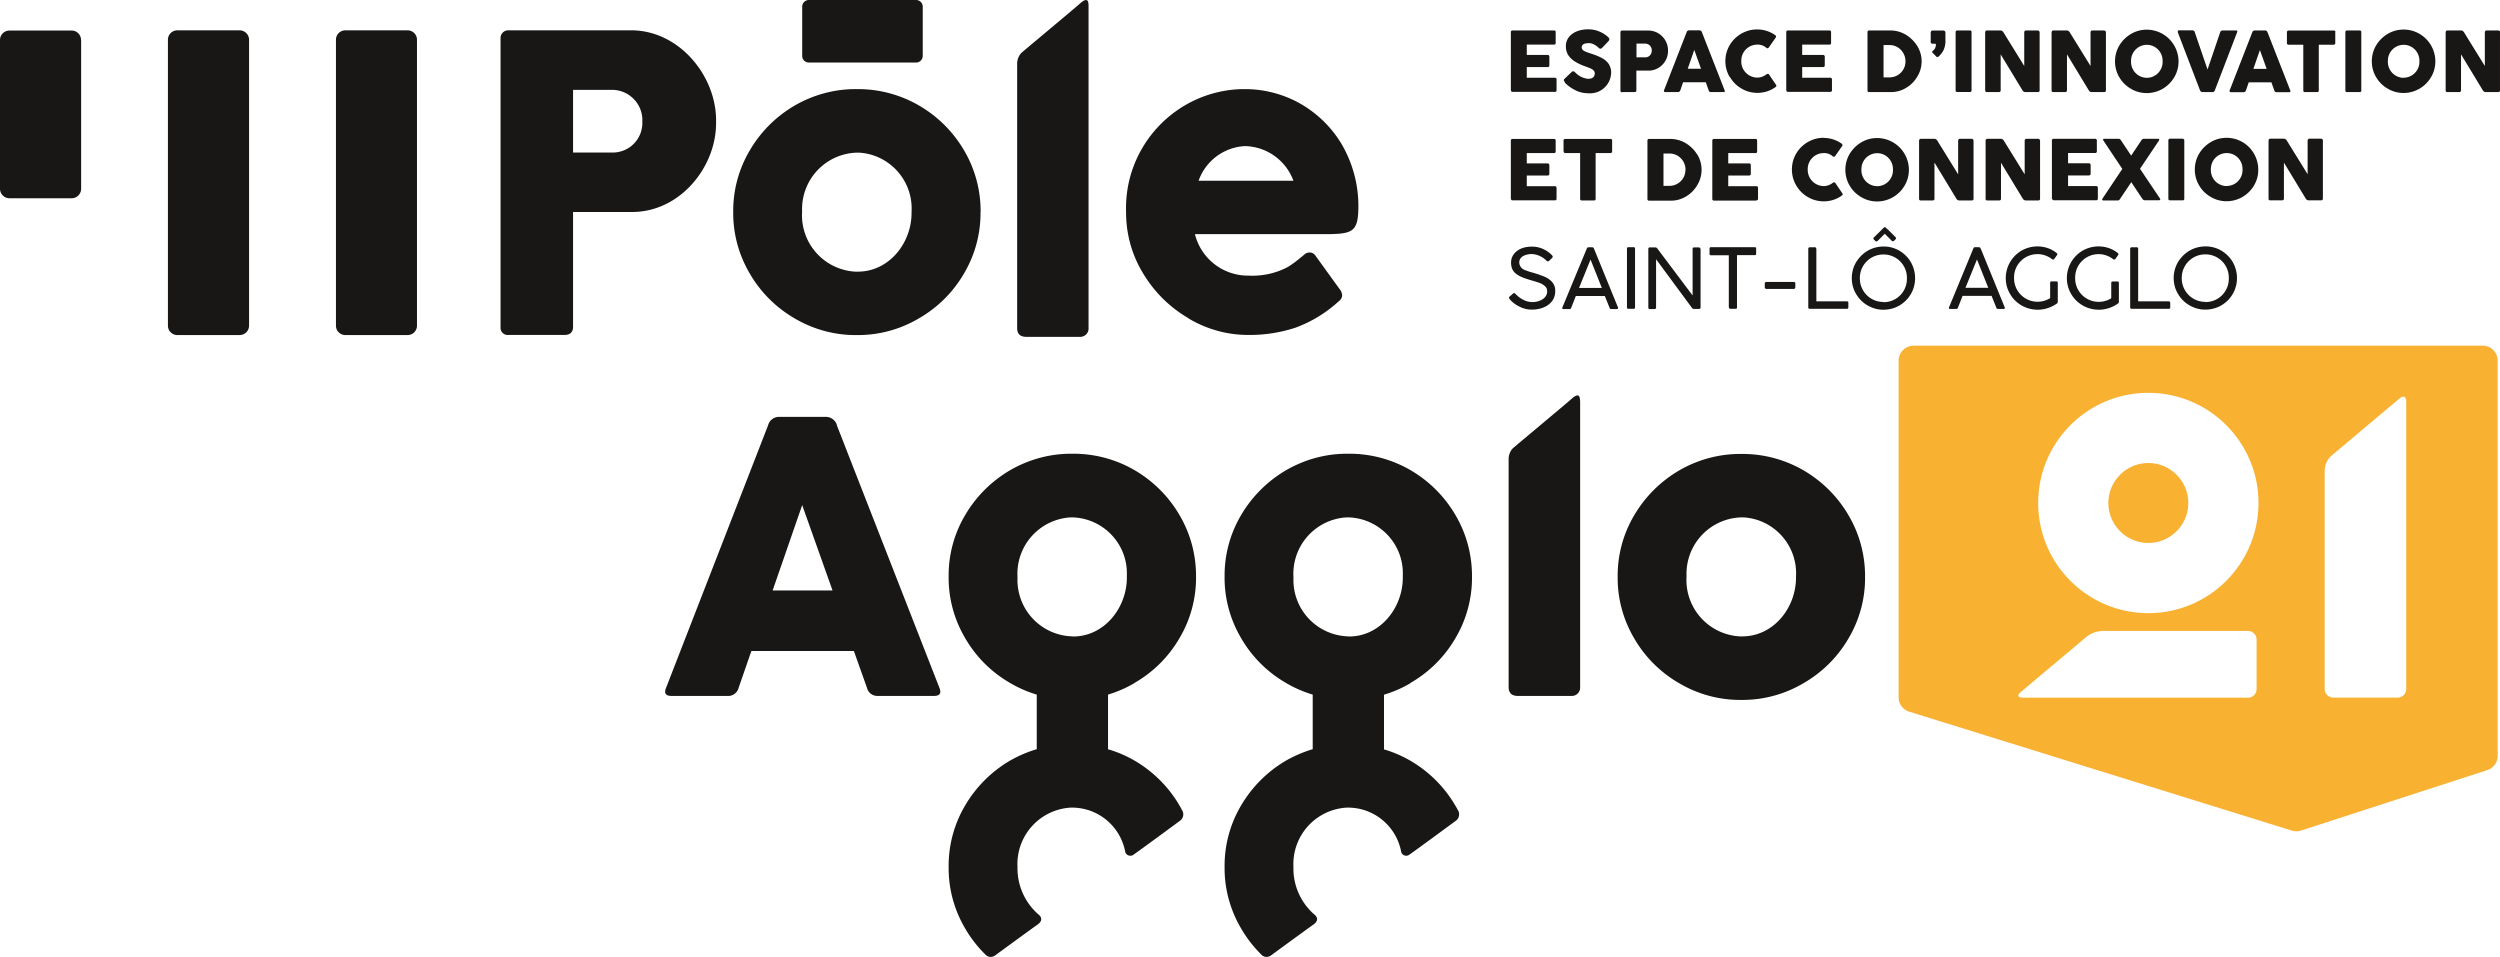 <svg xmlns:xlink="http://www.w3.org/1999/xlink" xmlns="http://www.w3.org/2000/svg" width="225.85" height="86.46" viewBox="0 0 225.85 86.46"><path d="M224.29 31.23h-51.41c-.75 0-1.36.61-1.36 1.35v30.41c0 .6.38 1.12.95 1.3l34.59 10.75a1.336 1.336 0 0 0 .82-.01l16.82-5.46c.56-.18.94-.7.94-1.29V32.59c0-.75-.6-1.36-1.35-1.36Zm-20.43 31.02c0 .43-.35.78-.78.78h-20.36c-.43 0-.51-.23-.18-.5l5.99-5.03c.4-.3.88-.47 1.38-.5h13.17c.43 0 .78.35.78.78v4.47Zm-9.78-6.86c-5.49 0-9.95-4.45-9.95-9.95 0-5.49 4.45-9.95 9.95-9.95 5.49 0 9.95 4.45 9.95 9.95 0 5.49-4.45 9.95-9.95 9.95Zm23.3 6.85c0 .43-.35.78-.78.78h-5.81c-.43 0-.78-.35-.78-.78V42.46c.03-.49.24-.95.6-1.28l6.17-5.19c.33-.28.6-.15.6.28v25.98Zm-19.69-16.8c0 1.99-1.62 3.61-3.61 3.61-1.99 0-3.61-1.62-3.61-3.61 0-1.99 1.62-3.61 3.61-3.61 1.99 0 3.61 1.62 3.61 3.61Z" fill="#f8b131"/><path d="M64.69 10.99c.07-4.12-3.38-8.36-7.85-8.25H45.86c-.39.03-.67.37-.64.76v26.01c0 .06-.01.12 0 .18.04.36.37.61.73.57h5.04c.51 0 .78-.25.78-.74V19.15h5.2c4.43.09 7.79-4.08 7.72-8.15Zm-9.26 2.79h-3.66V8.12h3.66c1.49.08 2.65 1.33 2.6 2.83v.1a2.675 2.675 0 0 1-2.6 2.73Zm33.16 5.37c.01-1.96-.5-3.88-1.5-5.57a11.21 11.21 0 0 0-4.07-4.05 10.99 10.99 0 0 0-5.62-1.48c-1.97-.02-3.9.5-5.6 1.48-1.68.98-3.08 2.37-4.06 4.05-1 1.68-1.52 3.61-1.5 5.57-.02 1.96.5 3.88 1.5 5.57.97 1.68 2.38 3.08 4.06 4.05 1.7 1 3.63 1.52 5.6 1.5 1.97.02 3.9-.5 5.6-1.5 1.69-.97 3.1-2.36 4.08-4.05 1-1.68 1.52-3.61 1.5-5.57Zm-11.18 5.39h-.15a5.1 5.1 0 0 1-4.8-5.38v-.15a5.095 5.095 0 0 1 4.97-5.22h.18c2.79.17 4.91 2.57 4.74 5.36.04 2.83-2.08 5.44-4.93 5.39Zm29.95 4.22c1.65.99 3.54 1.51 5.46 1.5 1.42.01 2.84-.21 4.19-.65 1.46-.53 2.8-1.35 3.94-2.4.18-.12.29-.32.3-.53a1.03 1.03 0 0 0-.27-.62l-2.17-3a.611.611 0 0 0-.49-.25.69.69 0 0 0-.44.15c-.09.07-.23.2-.43.35-.35.3-.72.57-1.11.81-1.09.58-2.32.84-3.55.78a4.937 4.937 0 0 1-4.84-3.75h12.23c1.96-.04 2.47-.28 2.53-2.14.08-2.16-.48-4.29-1.59-6.13-.96-1.54-2.3-2.8-3.91-3.66-1.41-.74-2.97-1.14-4.56-1.17h-.51c-5.94.19-10.6 5.16-10.41 11.1-.01 1.96.52 3.88 1.54 5.55 1 1.67 2.41 3.07 4.1 4.05Zm.92-12.43a4.698 4.698 0 0 1 4.17-3.13c1.97.03 3.72 1.28 4.4 3.13h-8.57ZM72.47 5.05V.6c0-.33.27-.6.6-.6h9.69c.33 0 .6.27.6.6v4.45c0 .33-.27.6-.6.6h-9.69c-.33 0-.6-.27-.6-.6Zm64.02 3.11V2.92c-.01-.08.04-.15.12-.17h3.77c.08-.01.15.04.16.12v1c.01.08-.04.15-.12.16h-2.49v.93h1.86c.12 0 .18.06.18.17v.77c0 .11-.06.16-.18.16h-1.86v.96h2.52c.08-.01.15.04.17.12v1c.01.08-.04.15-.12.16h-3.84c-.08.01-.15-.04-.16-.12v-.04Zm4.9-.72c-.07-.08-.11-.14-.11-.2 0-.05.03-.1.07-.13l.65-.62s.07-.05.11-.05c.07 0 .13.04.18.09.31.33.72.54 1.16.59.47 0 .62-.2.62-.52 0-.19-.2-.34-.4-.43-.11-.04-.23-.09-.37-.14-1.24-.43-1.84-.98-1.84-1.84-.02-.91.84-1.55 2.03-1.54.68 0 1.33.27 1.82.73.04.05.07.1.08.17 0 .07-.04.13-.09.18l-.58.61s-.07.06-.12.06c-.08 0-.15-.04-.2-.1-.16-.15-.34-.27-.55-.35a.923.923 0 0 0-.37-.05c-.32 0-.59.11-.59.38.02.28.25.37.87.57.34.11.67.24.99.41.24.13.44.31.59.53.15.25.23.53.21.82a1.906 1.906 0 0 1-2 1.82c-.05 0-.1 0-.14-.01-.38 0-.76-.1-1.09-.27-.35-.17-.67-.4-.95-.68Zm5.16.88h1.11c.11 0 .17-.05.17-.16V6.38h1.15c.96-.03 1.72-.83 1.71-1.8.01-.98-.76-1.79-1.73-1.82h-2.43c-.08 0-.15.08-.14.17v5.28c0 .08.08.14.16.13Zm1.29-4.38h.81c.33.02.59.29.57.62v.02c0 .33-.25.6-.57.6h-.81V3.93Zm2.49 4.29c0 .06.04.09.12.09h1.12c.11 0 .2-.06.23-.16l.25-.73h2.05l.26.73c.02.1.12.17.22.16h1.12c.08 0 .12-.03.12-.09 0-.03 0-.05-.02-.08l-2.05-5.24a.237.237 0 0 0-.23-.17h-.92c-.11 0-.2.07-.23.17l-2.04 5.24s-.02.05-.02.08Zm2.73-3.72.61 1.7h-1.2l.59-1.7Zm3.2 2.45c-.26-.44-.39-.94-.39-1.44 0-.51.13-1 .39-1.44.25-.43.62-.79 1.05-1.04.44-.25.94-.39 1.44-.38.58 0 1.15.18 1.63.52.04.03.07.08.07.13 0 .02 0 .05-.02.07l-.65.93s-.06.06-.1.05c-.05 0-.09-.02-.12-.05a1.17 1.17 0 0 0-.8-.28c-.8 0-1.45.64-1.45 1.44v.04c-.03.8.6 1.47 1.41 1.5h.04c.28 0 .56-.1.79-.27.05-.04.1-.06.16-.07.05 0 .09.03.11.07l.61.9s.05.07.05.11c0 .04-.04.09-.1.13-.47.34-1.04.51-1.61.51-.51 0-1.01-.13-1.44-.39-.44-.25-.8-.61-1.05-1.05Zm5.11 1.2V2.92c-.01-.08.04-.15.12-.17h3.77c.08-.01.15.04.16.12v1c.01.08-.04.15-.12.16h-2.49v.93h1.86c.12 0 .18.06.18.17v.77c0 .11-.06.16-.18.16h-1.86v.96h2.52c.08-.01.15.04.17.12v1c.01.08-.04.15-.12.16h-3.84c-.08.01-.15-.04-.16-.12v-.04Zm11.83-4.01c-.26-.42-.62-.77-1.04-1.02-.4-.24-.87-.37-1.34-.38h-1.99c-.08.01-.13.09-.12.17V8.2c.01.08.08.13.16.12h1.95c.49 0 .97-.13 1.39-.39.42-.25.77-.61 1.01-1.03a2.615 2.615 0 0 0-.02-2.75Zm-1.06 1.41c0 .8-.66 1.44-1.46 1.43h-.52V4.07h.54c.8 0 1.44.66 1.44 1.46v.02Zm2.28-1.78v-.79c0-.17.07-.23.19-.23h.93c.1-.01.2.06.21.16v.71c.02.32-.05.64-.18.92-.11.21-.26.4-.43.55-.03.03-.07.05-.11.06-.03 0-.06-.02-.09-.04l-.34-.34s-.04-.05-.05-.08c0-.07.08-.13.09-.13.16-.13.25-.33.25-.54 0-.05-.02-.08-.06-.08h-.24c-.11 0-.18-.07-.18-.2Zm2.25 4.42V2.92c-.01-.08.04-.15.12-.17h1.16c.08-.01.15.04.16.12v5.28c.01.08-.04.15-.12.16h-1.16c-.08.01-.15-.04-.16-.12Zm2.67 0V2.92c0-.09.06-.16.14-.17h1.24c.11 0 .21.07.27.17l1.88 3.04V2.92c0-.09.06-.16.15-.17h1.06c.09 0 .17.07.18.17v5.24c0 .11-.06.16-.18.16h-1.1c-.11 0-.22-.06-.27-.16l-1.97-3.25v3.25c0 .11-.06.16-.18.16h-1.05c-.08.01-.15-.04-.16-.12Zm6 0V2.92c0-.09.06-.16.14-.17h1.23c.11 0 .21.07.27.17l1.88 3.04V2.92c0-.09.06-.16.15-.17h1.06c.09 0 .17.07.18.17v5.24c0 .11-.06.16-.18.16h-1.1c-.11 0-.22-.06-.27-.16l-1.97-3.25v3.25c0 .11-.06.16-.18.16h-1.05c-.08.01-.15-.04-.16-.12Zm7.17-.18c.43.26.93.39 1.43.39a2.88 2.88 0 0 0 2.48-1.43c.26-.43.39-.93.39-1.43a2.88 2.88 0 0 0-2.87-2.87c-.5 0-1 .13-1.43.39-.43.25-.79.61-1.05 1.04-.26.44-.39.93-.39 1.44 0 .5.13 1 .39 1.43.25.43.61.79 1.05 1.04Zm1.43-3.97h.06c.79.03 1.4.7 1.37 1.49v.06c0 .79-.64 1.43-1.43 1.43h-.04a1.44 1.44 0 0 1-1.38-1.49v-.05c0-.79.63-1.44 1.43-1.44Zm2.82-1.14s-.02-.05-.02-.08c0-.06.04-.09.12-.09h1.2c.11 0 .2.07.22.18l1.15 3.36 1.14-3.36c.02-.1.12-.17.22-.17H202c.08 0 .12.03.12.09 0 .03 0 .06-.02.08l-2.01 5.24c-.03.1-.12.17-.23.16h-.88c-.1 0-.2-.07-.23-.16l-2.01-5.25Zm4.67 5.33c0 .06.04.09.12.09h1.12c.11 0 .2-.06.23-.16l.25-.73h2.05l.26.73c.02.1.12.17.22.16h1.12c.08 0 .12-.03.12-.09 0-.03 0-.05-.02-.08l-2.05-5.24a.237.237 0 0 0-.23-.17h-.92c-.11 0-.2.07-.23.17l-2.04 5.24s-.02.05-.02.08Zm2.73-3.72.61 1.7h-1.2l.59-1.7Zm6.81-1.64v.99c.01.08-.04.15-.12.17h-1.37v4.12c.01.08-.04.15-.12.16h-1.12c-.08.01-.15-.04-.16-.12V4.04h-1.32c-.08.01-.15-.04-.16-.12v-.99c-.01-.08.04-.15.12-.17h4.11c.08-.01.15.04.16.12Zm2.35 0v5.28c.01.08-.04.15-.12.16h-1.16c-.08.01-.15-.04-.16-.12V2.92c-.01-.08.04-.15.12-.17h1.16c.08-.01.15.04.16.12Zm5.26.18c-.44-.26-.93-.39-1.44-.39-.5 0-1 .13-1.43.39-.43.25-.79.61-1.05 1.04-.26.44-.39.93-.39 1.44 0 .5.13 1 .39 1.43.25.43.61.79 1.05 1.04.43.26.93.39 1.43.39a2.88 2.88 0 0 0 2.48-1.43c.26-.43.39-.93.39-1.43a2.88 2.88 0 0 0-1.43-2.48Zm-1.44 3.97h-.04a1.44 1.44 0 0 1-1.38-1.49v-.05c0-.79.63-1.44 1.43-1.44h.05c.79.03 1.4.7 1.37 1.49v.05c0 .79-.64 1.43-1.43 1.43Zm8.71-4.11v5.24c0 .11-.06.16-.18.16h-1.1c-.11 0-.22-.06-.27-.16l-1.97-3.25v3.25c0 .11-.06.16-.18.16h-1.05c-.08.01-.15-.04-.16-.12V2.92c0-.09.06-.16.15-.17h1.24c.11 0 .21.07.27.17l1.88 3.04V2.92c0-.09.06-.16.15-.17h1.06c.09 0 .17.07.18.17Zm-89.36 15.04v-5.24c-.01-.08.04-.15.12-.17h3.77c.08-.01.15.04.16.12v1c.01.08-.04.15-.12.16h-2.49v.93h1.86c.12 0 .18.06.18.17v.77c0 .11-.06.16-.18.16h-1.86v.96h2.52c.08-.01.15.04.17.12v1c.01.08-.04.15-.12.16h-3.84c-.08.01-.15-.04-.16-.12v-.04Zm4.76-4.29v-.95c-.01-.08.04-.15.12-.17h4.11c.08-.01.15.04.16.12v.99c.01.08-.04.15-.12.17h-1.37v4.12c.01.08-.04.15-.12.16h-1.12c-.08.01-.15-.04-.16-.12v-4.16h-1.32c-.08.01-.15-.04-.16-.12v-.04Zm12.07.28c-.26-.42-.62-.77-1.04-1.02-.4-.24-.87-.37-1.34-.38h-1.99c-.08.01-.13.09-.12.17v5.29c.01.08.08.13.16.12h1.95c.49 0 .97-.13 1.39-.39.42-.25.77-.61 1.01-1.03a2.665 2.665 0 0 0-.01-2.76Zm-1.06 1.41c0 .8-.66 1.44-1.46 1.43h-.52v-2.92h.55c.8 0 1.44.66 1.44 1.46v.02Zm6.39 2.76h-3.8c-.08.01-.15-.04-.16-.12v-5.28c-.01-.08.04-.15.12-.17h3.77c.08-.01.15.04.16.12v1c.01.08-.04.15-.12.16h-2.49v.93h1.86c.12 0 .18.06.18.17v.77c0 .11-.06.16-.18.16h-1.86v.96h2.52c.08-.01.16.04.17.12v1c.01.08-.04.15-.12.16h-.04Zm6.1-5.66c.58 0 1.15.18 1.63.52.04.03.07.08.07.13 0 .03 0 .05-.02.07l-.65.93s-.06.05-.1.05c-.05 0-.09-.02-.12-.05a1.17 1.17 0 0 0-.8-.28c-.8 0-1.45.64-1.45 1.44v.04c-.02.8.61 1.47 1.41 1.5h.04c.28 0 .56-.1.78-.27.05-.04.1-.06.16-.07.05 0 .09.03.11.07l.61.9s.05.07.05.11c0 .04-.03.09-.1.13-.47.34-1.04.51-1.61.51-.51 0-1-.13-1.44-.39-.44-.25-.8-.62-1.05-1.05-.26-.44-.39-.94-.39-1.44 0-.51.13-1 .39-1.44.25-.43.62-.79 1.05-1.04.44-.25.94-.39 1.44-.38Zm3.4 5.35c.43.26.93.39 1.43.39a2.88 2.88 0 0 0 2.48-1.43c.26-.43.39-.93.39-1.43a2.88 2.88 0 0 0-2.87-2.87c-.5 0-1 .13-1.43.39-.43.25-.79.61-1.05 1.04-.26.44-.39.93-.39 1.44 0 .5.13 1 .39 1.43.25.43.61.79 1.05 1.04Zm1.43-3.97h.06c.79.03 1.4.7 1.37 1.49v.06c0 .79-.64 1.43-1.43 1.43h-.04a1.44 1.44 0 0 1-1.38-1.49v-.05c0-.79.63-1.44 1.43-1.44Zm5.18.86v3.25c0 .11-.06.16-.18.16h-1.05c-.08.01-.15-.04-.16-.12v-5.28c0-.09.06-.16.15-.17h1.23c.11 0 .21.07.27.17l1.88 3.04v-3.04c0-.09.06-.16.15-.17h1.06c.09 0 .17.07.18.17v5.24c0 .11-.06.16-.18.16h-1.1c-.11 0-.22-.06-.27-.16l-1.97-3.25Zm7.98 3.25-1.97-3.25v3.25c0 .11-.06.16-.18.16h-1.05c-.08.01-.15-.04-.16-.12v-5.28c0-.09.06-.16.15-.17h1.23c.11 0 .21.07.27.17l1.88 3.04v-3.04c0-.09.06-.16.15-.17h1.06c.09 0 .17.07.18.17v5.24c0 .11-.06.16-.18.16h-1.1c-.11 0-.22-.06-.27-.16Zm2.63.04v-5.28c-.02-.08.04-.15.12-.17h3.77c.08-.01.15.04.17.12v1c.01.08-.04.15-.12.16h-2.48v.93h1.86c.12 0 .18.06.18.17v.77c0 .11-.06.16-.18.16h-1.86v.96h2.52c.08-.01.15.04.17.12v1c.01.08-.04.15-.12.16h-3.84c-.08.01-.15-.04-.16-.12Zm7.17-1.53-1 1.49c-.09.14-.13.16-.24.16h-1.27c-.07 0-.12-.03-.12-.08 0-.03.02-.06.03-.09l1.79-2.68-1.7-2.55s-.03-.06-.04-.09c0-.05.04-.08.1-.08h1.3c.11 0 .16.04.24.17l.9 1.35.9-1.35c.08-.12.14-.17.24-.17h1.28c.07 0 .12.04.12.09 0 .03 0 .05-.03.07l-1.71 2.55 1.8 2.68s.03.05.03.08c0 .05-.05.08-.12.08h-1.28c-.11 0-.16-.05-.24-.16l-.99-1.49Zm4.63-3.92c.08-.01.15.04.16.12v5.28c.01.08-.04.15-.12.16h-1.16c-.08.01-.15-.04-.16-.12V12.7c-.01-.08.04-.15.12-.17h1.16Zm5.42.3c-.44-.26-.93-.39-1.44-.39-.5 0-1 .13-1.43.39-.43.25-.79.61-1.05 1.04-.26.44-.39.93-.39 1.44 0 .5.13 1 .39 1.43.25.43.61.79 1.05 1.04.43.26.93.39 1.43.39a2.88 2.88 0 0 0 2.48-1.43c.26-.44.39-.93.38-1.44a2.88 2.88 0 0 0-1.43-2.48Zm-1.44 3.97h-.04a1.44 1.44 0 0 1-1.38-1.49v-.05c0-.79.63-1.44 1.43-1.44h.06c.79.03 1.4.7 1.37 1.49v.05c0 .79-.64 1.43-1.43 1.43Zm8.7-4.11v5.24c0 .11-.06.16-.18.16h-1.1c-.11 0-.22-.06-.27-.16l-1.97-3.25v3.25c0 .11-.06.16-.18.16h-1.05c-.08.01-.15-.04-.16-.12V12.7c0-.09.06-.16.15-.17h1.23c.11 0 .21.07.27.17l1.88 3.04V12.7c0-.09.06-.16.15-.17h1.06c.09 0 .17.07.18.17ZM136.4 27.04s-.07-.09-.08-.14c0-.04.02-.07.05-.1l.33-.29s.05-.03.08-.03c.06 0 .11.04.14.08.2.21.43.39.69.52.26.14.55.21.84.21.59 0 1.34-.32 1.32-.99 0-.17-.07-.34-.2-.45-.14-.12-.29-.22-.46-.28-.18-.07-.4-.14-.65-.21l-.2-.06c-1.26-.37-1.73-.71-1.75-1.55-.02-.83.72-1.48 1.9-1.47.34 0 .68.07.99.21.31.14.59.34.82.58.03.03.05.08.05.12 0 .04-.02.08-.05.11l-.29.28s-.05.03-.09.03c-.06 0-.12-.04-.16-.09-.35-.34-.8-.54-1.28-.57-.53 0-1.16.2-1.15.78.02.33.26.61.58.69.22.09.44.16.67.22.35.1.7.22 1.04.36.26.11.49.27.68.48.19.22.29.51.28.8.02 1.07-.95 1.7-2.14 1.69-.37 0-.73-.09-1.05-.25a2.79 2.79 0 0 1-.92-.68Zm9.78.77s0-.04-.02-.06L144 22.46a.16.16 0 0 0-.15-.12h-.35a.16.16 0 0 0-.15.12l-2.2 5.3s-.02.04-.02.07c0 .06.04.09.12.09h.55c.07 0 .13-.05.14-.11l.42-1.07h2.62l.43 1.07c.02.07.07.11.14.11h.51c.07 0 .12-.04.12-.1Zm-3.53-1.8 1.04-2.56 1.02 2.56h-2.06Zm4.93-3.68c.09 0 .13.05.13.14v5.29c0 .1-.04.14-.13.14h-.47c-.09 0-.13-.05-.13-.14v-5.29c-.01-.07.04-.13.1-.14h.5Zm6.05.13v5.3c0 .1-.05.15-.14.15h-.47a.21.21 0 0 1-.18-.11l-3.23-4.38v4.35c0 .1-.05.15-.14.15h-.43c-.09 0-.13-.05-.13-.15v-5.29c0-.07.05-.13.12-.13h.52c.08 0 .14.05.18.11l3.18 4.23v-4.21c0-.07.05-.13.11-.13h.45c.07 0 .13.05.14.12Zm2.55 5.32v-4.72h-1.61a.113.113 0 0 1-.13-.1v-.5c-.01-.06.03-.12.1-.13h3.99c.08 0 .12.04.12.13v.46c0 .09-.04.13-.12.13h-1.61v4.72c.01.06-.03.12-.09.13h-.5c-.06 0-.12-.03-.13-.1v-.03Zm5.87-2.31c.07 0 .13.04.14.11v.38c0 .08-.06.14-.14.14h-2.47c-.08 0-.14-.05-.15-.12v-.36c0-.08.05-.14.13-.15h2.49Zm2.04-2.99v4.74h2.74c.1 0 .15.04.15.13v.42c0 .09-.05.13-.15.13h-3.34c-.06 0-.12-.04-.13-.1v-5.32c0-.07.04-.13.11-.14h.49c.08 0 .12.05.12.14Zm7.5.17a2.76 2.76 0 0 0-1.43-.38c-.5 0-1 .13-1.43.38-.43.25-.79.61-1.05 1.04-.26.44-.39.93-.39 1.44 0 .5.13 1 .39 1.43.25.43.61.79 1.05 1.04.44.25.93.39 1.43.38.5 0 1-.13 1.43-.38.43-.25.79-.61 1.04-1.04.25-.43.38-.93.38-1.43 0-.5-.13-1-.38-1.44a2.88 2.88 0 0 0-1.04-1.04Zm-1.43 4.63h-.04a2.121 2.121 0 0 1-2.1-2.14v-.03c0-1.18.96-2.13 2.14-2.12h.05c1.17.03 2.09.99 2.06 2.16v.06a2.1 2.1 0 0 1-2.11 2.09Zm.36-6.58.72.72s.05.06.05.1c0 .04-.02.07-.04.09l-.15.15s-.06.04-.09.04c-.04 0-.08-.02-.1-.04l-.64-.64-.65.65s-.06.04-.1.05c-.03 0-.06-.02-.09-.04l-.15-.14s-.04-.06-.04-.09c0-.04.02-.07.05-.1l.89-.88s.06-.05.09-.05c.04 0 .07.02.09.05l.15.15Zm8.4 1.75a.16.16 0 0 0-.15-.12h-.35a.16.16 0 0 0-.15.12l-2.19 5.3s-.02.04-.02.07c0 .06.04.09.12.09h.55c.07 0 .13-.05.15-.11l.42-1.07h2.62l.43 1.07c.02.07.07.11.14.11h.51c.07 0 .12-.04.12-.1 0-.02 0-.04-.02-.06l-2.16-5.29ZM177.56 26l1.04-2.56 1.02 2.56h-2.05Zm8.34-.42v1.68c0 .06-.02.12-.07.15-.51.37-1.12.57-1.75.57-.5 0-1-.13-1.44-.38-.44-.25-.8-.61-1.05-1.04-.26-.44-.39-.93-.39-1.44a2.88 2.88 0 0 1 1.43-2.48c.44-.25.93-.38 1.44-.38.62 0 1.23.2 1.72.59.04.03.06.07.07.11 0 .03 0 .05-.02.07l-.26.37s-.06.05-.09.05c-.04 0-.07-.01-.1-.03-.37-.29-.83-.46-1.3-.46-1.17-.02-2.13.92-2.14 2.08v.06c-.02 1.18.92 2.14 2.09 2.16h.02c.41 0 .81-.11 1.15-.33v-1.37c0-.09.04-.14.13-.14h.43c.09 0 .13.05.13.14Zm5.52 0v1.68c0 .06-.02.12-.07.15-.51.37-1.12.57-1.75.57-.5 0-1-.13-1.44-.38-.44-.25-.8-.61-1.05-1.04-.26-.44-.39-.93-.39-1.44a2.88 2.88 0 0 1 1.43-2.48c.44-.25.93-.38 1.44-.38.62 0 1.23.2 1.72.59.04.03.06.07.07.11 0 .03 0 .05-.02.07l-.26.37s-.06.05-.09.05c-.04 0-.07-.01-.1-.03-.37-.29-.83-.46-1.3-.46a2.11 2.11 0 0 0-2.14 2.08v.07c-.02 1.18.92 2.14 2.09 2.16h.02c.41 0 .81-.1 1.15-.33v-1.37c0-.09.04-.14.13-.14h.43c.09 0 .13.05.13.14Zm4.64 1.77v.42c0 .09-.05.13-.15.13h-3.34c-.06 0-.12-.04-.13-.1v-5.32c0-.07.04-.13.11-.14h.49c.08 0 .12.05.12.14v4.74h2.74c.1 0 .15.04.15.13Zm4.61-4.71a2.76 2.76 0 0 0-1.43-.38c-.5 0-1 .13-1.43.38-.43.25-.79.61-1.05 1.04-.26.44-.39.93-.39 1.44 0 .5.13 1 .39 1.43.25.43.61.79 1.05 1.04.44.25.93.39 1.43.38.5 0 1-.13 1.43-.38.43-.25.79-.61 1.04-1.04.25-.43.38-.93.38-1.43 0-.5-.13-1-.38-1.44a2.88 2.88 0 0 0-1.04-1.04Zm-1.43 4.63h-.04a2.121 2.121 0 0 1-2.1-2.14v-.03c0-1.18.96-2.13 2.14-2.12h.05c1.17.03 2.09.99 2.06 2.16v.06a2.1 2.1 0 0 1-2.11 2.09ZM75.61 38.42c-.12-.46-.55-.77-1.03-.76h-4.15c-.48-.02-.92.29-1.04.76l-9.21 23.7c-.05.11-.08.23-.09.36 0 .27.2.39.57.39h5.05c.48.04.91-.28 1.02-.74l1.15-3.32h9.26l1.18 3.32c.11.46.53.77 1.01.74h5.05c.37 0 .57-.12.57-.39a1.19 1.19 0 0 0-.09-.36l-9.26-23.7ZM69.8 53.34l2.67-7.71 2.74 7.71H69.8Zm72.95-17.14v25.87a.75.75 0 0 1-.7.8h-4.93c-.55 0-.83-.27-.83-.79V41.4c.02-.32.14-.63.35-.87.18-.18 4.65-3.89 5.29-4.46.39-.35.81-.62.81.14Zm20.18 6.29a10.99 10.99 0 0 0-5.62-1.48c-1.97-.02-3.9.5-5.6 1.48-1.68.98-3.08 2.37-4.07 4.05-1 1.68-1.52 3.61-1.5 5.57-.02 1.96.5 3.88 1.5 5.57.97 1.68 2.38 3.08 4.07 4.05 1.7 1 3.63 1.52 5.6 1.5 1.97.02 3.9-.5 5.6-1.5 1.69-.97 3.1-2.36 4.08-4.05 1-1.68 1.52-3.61 1.5-5.57.01-1.96-.5-3.88-1.5-5.57-.98-1.68-2.38-3.07-4.06-4.05Zm-5.62 15h-.15a5.1 5.1 0 0 1-4.8-5.38v-.14a5.097 5.097 0 0 1 4.97-5.23h.18c2.79.17 4.91 2.57 4.74 5.36.04 2.83-2.08 5.44-4.93 5.39Zm-54.84 4.22c1.69-.97 3.1-2.36 4.08-4.05 1-1.68 1.52-3.61 1.5-5.57.01-1.96-.5-3.88-1.5-5.57-.98-1.68-2.38-3.07-4.06-4.05a10.99 10.99 0 0 0-5.62-1.48c-1.97-.02-3.9.5-5.6 1.48-1.68.98-3.08 2.37-4.07 4.05-1 1.68-1.52 3.61-1.5 5.57-.02 1.96.5 3.88 1.5 5.57.97 1.68 2.38 3.08 4.07 4.05.75.44 1.55.79 2.39 1.04v4.93c-.83.25-1.63.59-2.39 1.02-1.68.98-3.08 2.37-4.07 4.05-1 1.68-1.52 3.61-1.5 5.57-.02 1.96.5 3.88 1.5 5.57.51.88 1.14 1.68 1.87 2.39.23.21.57.22.82.04 0 0 3.24-2.37 3.85-2.8.61-.43.18-.82.13-.86a5.533 5.533 0 0 1-1.95-4.33 5.108 5.108 0 0 1 4.82-5.37h.15c2.35.02 4.35 1.71 4.77 4.03.09.25.37.38.62.29.06-.02.11-.05.15-.09.38-.25 4.18-3.05 4.18-3.05.3-.22.38-.65.17-.96-.07-.14-.15-.28-.23-.42-.98-1.68-2.38-3.07-4.06-4.05-.75-.43-1.55-.78-2.39-1.02v-4.94c.83-.25 1.62-.59 2.37-1.03Zm-5.6-4.22a5.095 5.095 0 0 1-4.95-5.24v-.15a5.099 5.099 0 0 1 4.82-5.36h.14c2.79.08 5 2.4 4.92 5.19v.18c.03 2.83-2.09 5.44-4.93 5.39Zm30.53 4.22c1.69-.97 3.1-2.36 4.08-4.05 1-1.68 1.52-3.61 1.5-5.57.01-1.96-.5-3.88-1.5-5.57-.98-1.68-2.38-3.07-4.06-4.05a10.99 10.99 0 0 0-5.62-1.48c-1.97-.02-3.9.5-5.6 1.48-1.68.98-3.08 2.37-4.07 4.05-1 1.68-1.52 3.61-1.5 5.57-.02 1.96.5 3.88 1.5 5.57.97 1.68 2.38 3.08 4.07 4.05.75.44 1.55.79 2.39 1.04v4.93c-.83.25-1.63.59-2.39 1.02-1.68.98-3.08 2.37-4.07 4.05-1 1.68-1.52 3.61-1.5 5.57-.02 1.96.5 3.88 1.5 5.57.51.88 1.14 1.68 1.86 2.39.23.21.57.22.82.04 0 0 3.24-2.37 3.85-2.8.61-.43.18-.82.13-.86a5.492 5.492 0 0 1-1.94-4.33 5.108 5.108 0 0 1 4.82-5.37h.15c2.35.02 4.35 1.71 4.77 4.03a.475.475 0 0 0 .76.2c.38-.25 4.18-3.05 4.18-3.05.3-.22.38-.65.17-.96-.07-.14-.15-.28-.23-.41-.98-1.68-2.38-3.07-4.06-4.05-.75-.43-1.55-.78-2.38-1.02v-4.94c.83-.25 1.62-.59 2.37-1.03Zm-5.6-4.22a5.095 5.095 0 0 1-4.95-5.24v-.15a5.099 5.099 0 0 1 4.82-5.36h.14c2.79.08 5 2.4 4.92 5.19v.18c.03 2.83-2.09 5.44-4.93 5.39ZM91.89 29.61V5.68c.02-.32.14-.62.35-.87.18-.18 4.65-3.89 5.29-4.46.39-.35.81-.62.81.14v29.26c-.04.41-.4.71-.81.68h-4.81c-.55 0-.83-.26-.83-.79ZM37.67 3.59v25.83c0 .47-.38.85-.85.85H31.2a.85.85 0 0 1-.85-.85V3.59c0-.47.38-.85.85-.85h5.62c.47 0 .85.38.85.85Zm-30.34.02v13.44c0 .47-.38.86-.85.86H.86a.86.86 0 0 1-.86-.86V3.61c0-.47.38-.85.86-.85h5.61c.47 0 .85.38.85.85Zm15.17-.02v25.83c0 .47-.38.85-.86.85h-5.62a.85.85 0 0 1-.85-.85V3.59c0-.47.38-.85.85-.85h5.62c.47 0 .86.38.86.85Z" fill="#181716"/></svg>